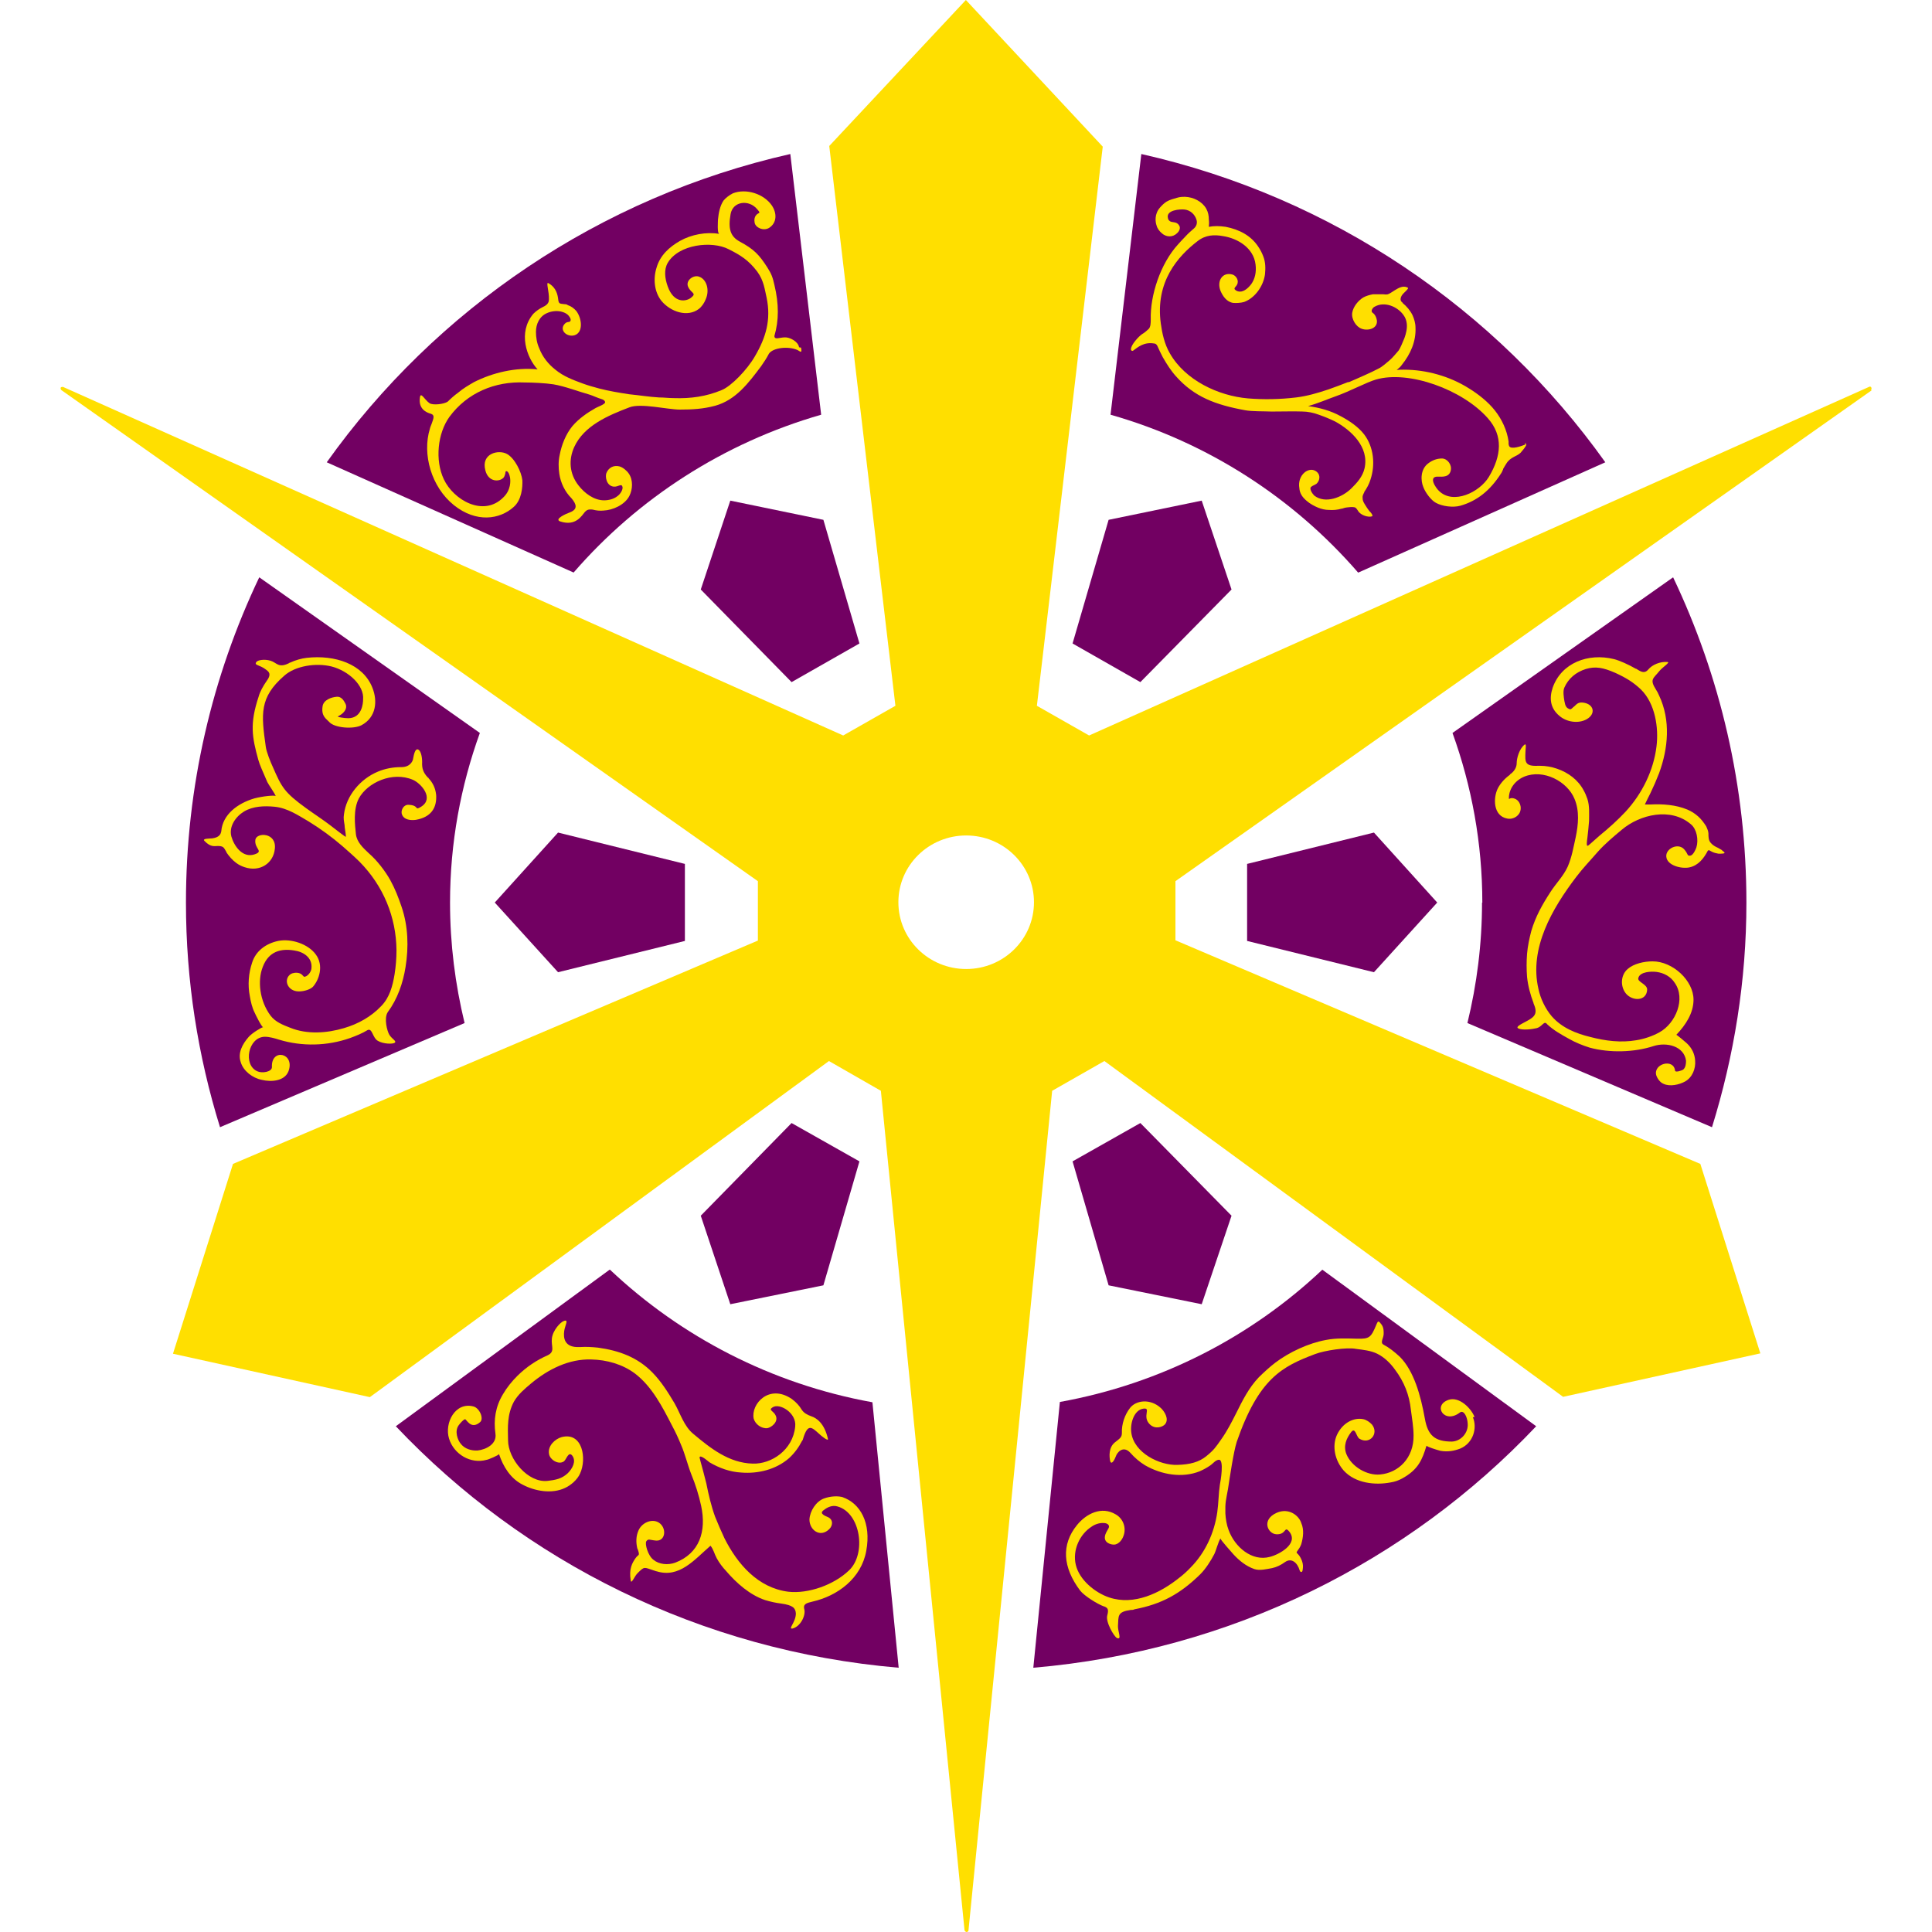 <svg width="32" height="32" viewBox="0 0 32 32" fill="none" xmlns="http://www.w3.org/2000/svg">
<g clip-path="url(#clip0_1766_17235)">
<path fill-rule="evenodd" clip-rule="evenodd" d="M7.454 14.95C7.454 13.96 7.631 13.018 7.948 12.14L4.294 9.562C3.515 11.198 3.08 13.023 3.08 14.95C3.08 16.246 3.278 17.49 3.644 18.67L7.695 16.945C7.54 16.304 7.454 15.638 7.454 14.95Z" fill="#720062"/>
<path fill-rule="evenodd" clip-rule="evenodd" d="M24.547 14.95C24.547 15.638 24.461 16.304 24.305 16.945L28.356 18.67C28.722 17.49 28.926 16.246 28.926 14.95C28.926 13.023 28.491 11.198 27.712 9.562L24.058 12.14C24.375 13.018 24.552 13.965 24.552 14.95" fill="#720062"/>
<path fill-rule="evenodd" clip-rule="evenodd" d="M22.499 9.483L26.589 7.657C24.783 5.123 22.07 3.265 18.904 2.551L18.394 6.869C20.012 7.329 21.43 8.255 22.494 9.483" fill="#720062"/>
<path fill-rule="evenodd" clip-rule="evenodd" d="M10.097 21.03L6.556 23.623C8.673 25.861 11.602 27.343 14.885 27.623L14.45 23.226C12.779 22.924 11.279 22.141 10.103 21.03" fill="#720062"/>
<path fill-rule="evenodd" clip-rule="evenodd" d="M17.555 23.221L17.115 27.623C20.398 27.343 23.326 25.861 25.444 23.623L21.902 21.03C20.726 22.141 19.227 22.919 17.555 23.221Z" fill="#720062"/>
<path fill-rule="evenodd" clip-rule="evenodd" d="M13.601 6.869L13.09 2.551C9.931 3.265 7.217 5.123 5.412 7.657L9.501 9.483C10.565 8.255 11.983 7.335 13.601 6.869Z" fill="#720062"/>
<path fill-rule="evenodd" clip-rule="evenodd" d="M16.003 16.05C15.385 16.05 14.88 15.558 14.88 14.944C14.88 14.33 15.385 13.838 16.003 13.838C16.626 13.838 17.126 14.336 17.126 14.944C17.126 15.553 16.626 16.05 16.003 16.05ZM30.989 6.461C30.989 6.461 31.006 6.435 30.995 6.419C30.989 6.403 30.968 6.398 30.957 6.408L18.039 12.182L17.174 11.69L18.265 2.429L15.998 0L13.735 2.418L14.831 11.69L13.966 12.182L1.043 6.408C1.043 6.408 1.011 6.408 1.006 6.419C1 6.435 1.006 6.451 1.016 6.461L12.553 14.595V15.579L3.859 19.278L2.865 22.422L6.126 23.141L13.73 17.574L14.59 18.067L15.976 31.974C15.976 31.974 15.992 32 16.008 32C16.024 32 16.041 31.989 16.041 31.974L17.427 18.067L18.292 17.574L25.89 23.136L29.157 22.416L28.163 19.278L19.469 15.574V14.595L31.006 6.461" fill="#FFDF00"/>
<path fill-rule="evenodd" clip-rule="evenodd" d="M13.111 11.298L11.607 9.764L12.096 8.292L13.638 8.61L14.235 10.658L13.111 11.298Z" fill="#720062"/>
<path fill-rule="evenodd" clip-rule="evenodd" d="M11.344 15.585L9.243 16.103L8.195 14.949L9.243 13.79L11.344 14.309V15.585Z" fill="#720062"/>
<path fill-rule="evenodd" clip-rule="evenodd" d="M14.235 19.236L13.638 21.289L12.096 21.602L11.607 20.136L13.111 18.601L14.235 19.236Z" fill="#720062"/>
<path fill-rule="evenodd" clip-rule="evenodd" d="M18.888 18.601L20.398 20.136L19.904 21.602L18.362 21.289L17.765 19.236L18.888 18.601Z" fill="#720062"/>
<path fill-rule="evenodd" clip-rule="evenodd" d="M20.656 14.309L22.757 13.79L23.805 14.949L22.757 16.103L20.656 15.585V14.309Z" fill="#720062"/>
<path fill-rule="evenodd" clip-rule="evenodd" d="M17.765 10.658L18.362 8.61L19.904 8.292L20.398 9.764L18.888 11.298L17.765 10.658Z" fill="#720062"/>
<path fill-rule="evenodd" clip-rule="evenodd" d="M25.277 7.356C25.186 7.398 25.041 7.44 25.003 7.398C24.992 7.387 24.992 7.372 24.987 7.356C24.987 7.35 24.987 7.34 24.987 7.335C24.987 7.335 24.987 7.329 24.987 7.324C24.987 7.324 24.987 7.319 24.987 7.313C24.96 7.123 24.874 6.943 24.761 6.8C24.649 6.657 24.482 6.525 24.326 6.43C24.015 6.234 23.628 6.123 23.252 6.123C23.214 6.123 23.171 6.123 23.133 6.128C23.166 6.102 23.198 6.075 23.219 6.043C23.364 5.863 23.456 5.652 23.445 5.424C23.445 5.355 23.423 5.281 23.397 5.223C23.359 5.144 23.3 5.075 23.23 5.017C23.23 5.017 23.23 5.017 23.23 5.011C23.203 4.995 23.198 4.974 23.198 4.953C23.203 4.874 23.284 4.837 23.321 4.779C23.321 4.768 23.321 4.763 23.3 4.757C23.235 4.731 23.166 4.768 23.106 4.805C23.069 4.826 23.031 4.858 22.988 4.874C22.967 4.879 22.94 4.879 22.908 4.874C22.897 4.874 22.886 4.874 22.881 4.874C22.881 4.874 22.875 4.874 22.87 4.874H22.859C22.816 4.874 22.779 4.874 22.741 4.874C22.687 4.884 22.628 4.9 22.58 4.927C22.494 4.98 22.413 5.08 22.397 5.181C22.381 5.287 22.462 5.414 22.553 5.445C22.666 5.488 22.843 5.435 22.8 5.281C22.789 5.239 22.768 5.202 22.736 5.181C22.693 5.154 22.741 5.091 22.768 5.08C22.934 4.985 23.149 5.08 23.246 5.218C23.278 5.26 23.294 5.308 23.3 5.355C23.311 5.435 23.289 5.525 23.262 5.599C23.23 5.678 23.192 5.768 23.166 5.805C23.133 5.842 23.069 5.922 23.02 5.964C22.972 6.006 22.886 6.08 22.838 6.102C22.789 6.128 22.682 6.181 22.596 6.218C22.51 6.255 22.408 6.303 22.343 6.329C22.343 6.329 22.333 6.329 22.327 6.329C22.22 6.371 22.107 6.414 22 6.451C21.828 6.509 21.645 6.562 21.468 6.583C21.204 6.615 20.93 6.62 20.672 6.599C20.178 6.557 19.63 6.297 19.377 5.853C19.286 5.699 19.248 5.514 19.227 5.361C19.13 4.662 19.517 4.239 19.834 3.995C19.968 3.889 20.113 3.884 20.259 3.911C20.5 3.948 20.764 4.106 20.796 4.382C20.812 4.509 20.785 4.62 20.726 4.704C20.662 4.789 20.581 4.847 20.506 4.826C20.479 4.821 20.447 4.794 20.447 4.784C20.447 4.757 20.479 4.741 20.489 4.715C20.527 4.646 20.473 4.562 20.409 4.546C20.248 4.503 20.151 4.652 20.215 4.816C20.253 4.906 20.318 5.001 20.425 5.017C20.479 5.022 20.554 5.017 20.608 5.001C20.791 4.932 20.925 4.736 20.952 4.546C20.962 4.445 20.962 4.345 20.925 4.249C20.903 4.191 20.876 4.138 20.844 4.091C20.721 3.9 20.522 3.8 20.302 3.757C20.194 3.741 20.108 3.741 20.022 3.757C20.027 3.715 20.027 3.673 20.022 3.635C20.022 3.572 20.011 3.514 19.979 3.456C19.909 3.334 19.764 3.265 19.63 3.26C19.587 3.26 19.544 3.26 19.495 3.276C19.442 3.292 19.377 3.307 19.323 3.339C19.28 3.366 19.243 3.403 19.211 3.44C19.119 3.546 19.135 3.678 19.157 3.736C19.168 3.784 19.205 3.831 19.243 3.863C19.313 3.927 19.42 3.937 19.495 3.863C19.533 3.831 19.56 3.773 19.528 3.731C19.512 3.704 19.485 3.688 19.453 3.683C19.431 3.678 19.404 3.678 19.383 3.667C19.366 3.657 19.345 3.635 19.345 3.614C19.307 3.477 19.549 3.461 19.624 3.471C19.716 3.482 19.791 3.551 19.818 3.641C19.834 3.694 19.818 3.747 19.775 3.784C19.727 3.826 19.678 3.868 19.635 3.916C19.608 3.942 19.587 3.969 19.56 3.995C19.544 4.011 19.528 4.032 19.512 4.048C19.221 4.366 19.049 4.89 19.06 5.292C19.06 5.339 19.06 5.419 19.023 5.451C18.99 5.482 18.953 5.514 18.915 5.535C18.861 5.572 18.732 5.71 18.732 5.784C18.732 5.81 18.754 5.816 18.765 5.81C18.851 5.747 18.947 5.662 19.114 5.689C19.135 5.689 19.152 5.699 19.168 5.726C19.195 5.789 19.227 5.853 19.259 5.916C19.323 6.027 19.393 6.139 19.479 6.234C19.78 6.572 20.13 6.705 20.624 6.795C20.737 6.816 20.93 6.811 21.043 6.816C21.07 6.816 21.097 6.816 21.124 6.816C21.274 6.816 21.424 6.811 21.57 6.816C21.661 6.816 21.758 6.837 21.844 6.869C21.935 6.901 22.026 6.938 22.112 6.98C22.376 7.123 22.682 7.403 22.601 7.758C22.569 7.895 22.478 7.996 22.381 8.091C22.23 8.239 21.951 8.351 21.768 8.208C21.736 8.176 21.682 8.097 21.715 8.065C21.736 8.044 21.779 8.033 21.806 8.012C21.828 7.991 21.844 7.964 21.849 7.938C21.865 7.874 21.833 7.821 21.779 7.795C21.725 7.768 21.661 7.784 21.613 7.821C21.532 7.885 21.505 7.991 21.521 8.081C21.527 8.176 21.575 8.239 21.645 8.298C21.699 8.345 21.768 8.382 21.833 8.409C21.887 8.43 21.946 8.446 22.01 8.446C22.08 8.451 22.15 8.446 22.22 8.425C22.225 8.425 22.236 8.425 22.247 8.419C22.284 8.403 22.338 8.403 22.376 8.398C22.397 8.398 22.419 8.398 22.44 8.403C22.467 8.414 22.478 8.441 22.494 8.462C22.537 8.536 22.666 8.573 22.725 8.552C22.752 8.541 22.693 8.472 22.682 8.467C22.655 8.43 22.628 8.393 22.607 8.356C22.585 8.319 22.569 8.292 22.569 8.25C22.564 8.213 22.58 8.187 22.596 8.155C22.596 8.155 22.596 8.155 22.596 8.149C22.639 8.086 22.677 8.017 22.698 7.948C22.784 7.694 22.752 7.403 22.596 7.197C22.499 7.07 22.349 6.969 22.209 6.895C22.037 6.8 21.854 6.752 21.666 6.726C21.822 6.684 21.978 6.615 22.128 6.562C22.354 6.483 22.639 6.329 22.789 6.287C23.327 6.128 24.224 6.451 24.643 6.927C24.901 7.218 24.869 7.551 24.659 7.901C24.503 8.155 24.074 8.361 23.837 8.134C23.778 8.081 23.649 7.885 23.821 7.895C23.886 7.895 24.009 7.911 24.031 7.784C24.047 7.705 23.982 7.599 23.886 7.594C23.805 7.594 23.73 7.62 23.665 7.668C23.52 7.768 23.531 7.964 23.574 8.065C23.606 8.155 23.703 8.287 23.784 8.329C23.891 8.388 24.068 8.409 24.186 8.377C24.466 8.298 24.681 8.123 24.858 7.848C24.874 7.827 24.885 7.8 24.896 7.774C24.896 7.774 24.896 7.774 24.896 7.768C24.912 7.737 24.928 7.716 24.95 7.678C25.019 7.567 25.122 7.562 25.186 7.499C25.218 7.462 25.25 7.424 25.272 7.387C25.293 7.35 25.272 7.335 25.25 7.345" fill="#FFDF00"/>
<path fill-rule="evenodd" clip-rule="evenodd" d="M28.523 14.082C28.491 14.066 28.464 14.044 28.426 14.029C28.394 14.013 28.362 13.992 28.335 13.96C28.297 13.918 28.297 13.859 28.297 13.806C28.297 13.769 28.276 13.722 28.259 13.685C28.222 13.627 28.179 13.568 28.125 13.521C28.071 13.473 28.012 13.436 27.948 13.409C27.76 13.33 27.539 13.314 27.335 13.325C27.325 13.325 27.244 13.325 27.244 13.325C27.276 13.261 27.303 13.198 27.335 13.14C27.389 13.028 27.437 12.917 27.48 12.806C27.631 12.393 27.674 11.933 27.48 11.52C27.464 11.483 27.448 11.451 27.427 11.42C27.319 11.25 27.384 11.24 27.486 11.113C27.539 11.049 27.668 10.97 27.62 10.965C27.502 10.954 27.367 11.007 27.298 11.092C27.249 11.15 27.195 11.134 27.142 11.102C27.126 11.092 27.115 11.086 27.099 11.076H27.093C26.975 11.007 26.819 10.938 26.733 10.917C26.303 10.811 25.863 10.98 25.718 11.388C25.659 11.563 25.675 11.727 25.825 11.854C25.944 11.96 26.142 11.991 26.282 11.912C26.438 11.822 26.4 11.658 26.218 11.637C26.126 11.626 26.105 11.679 26.067 11.706C26.046 11.721 26.024 11.753 26.003 11.748C25.944 11.727 25.927 11.7 25.911 11.61C25.901 11.547 25.884 11.446 25.911 11.388C25.976 11.24 26.099 11.134 26.266 11.081C26.422 11.034 26.551 11.055 26.755 11.145C26.938 11.229 27.056 11.303 27.179 11.42C27.416 11.653 27.475 12.055 27.437 12.362C27.389 12.759 27.201 13.145 26.922 13.447C26.793 13.584 26.647 13.716 26.497 13.838C26.454 13.875 26.384 13.939 26.341 13.976C26.293 14.018 26.266 14.05 26.293 13.87C26.303 13.78 26.314 13.685 26.32 13.595C26.32 13.473 26.33 13.351 26.293 13.235C26.277 13.187 26.255 13.134 26.228 13.087C26.137 12.917 25.976 12.796 25.788 12.732C25.696 12.7 25.6 12.684 25.508 12.684C25.492 12.684 25.487 12.684 25.476 12.684C25.25 12.695 25.261 12.616 25.266 12.457C25.266 12.409 25.288 12.303 25.25 12.335C25.164 12.404 25.121 12.557 25.121 12.642C25.121 12.716 25.073 12.785 25.009 12.827C25.009 12.827 25.009 12.827 25.009 12.833C24.928 12.891 24.858 12.965 24.81 13.055C24.729 13.214 24.729 13.515 24.965 13.558C25.073 13.579 25.175 13.505 25.186 13.409C25.197 13.346 25.164 13.23 25.046 13.219C24.992 13.219 24.992 13.256 24.992 13.208C24.998 13.06 25.095 12.928 25.245 12.864C25.567 12.732 25.96 12.944 26.078 13.23C26.164 13.431 26.142 13.658 26.099 13.865C26.062 14.029 26.035 14.198 25.965 14.357C25.895 14.51 25.772 14.632 25.68 14.775C25.546 14.981 25.433 15.182 25.363 15.42C25.331 15.542 25.304 15.669 25.293 15.796C25.283 15.923 25.283 16.055 25.293 16.183C25.309 16.331 25.347 16.474 25.401 16.616V16.622C25.492 16.823 25.385 16.86 25.218 16.95C25.17 16.976 25.105 17.013 25.148 17.034C25.213 17.066 25.369 17.05 25.454 17.029C25.535 17.008 25.573 16.913 25.61 16.95C25.616 16.95 25.621 16.96 25.627 16.966C25.734 17.066 25.858 17.135 25.992 17.209C26.094 17.267 26.212 17.315 26.33 17.352C26.663 17.442 27.067 17.431 27.389 17.326C27.604 17.257 27.894 17.326 27.926 17.569C27.926 17.617 27.921 17.68 27.878 17.717C27.862 17.728 27.749 17.77 27.744 17.733C27.722 17.527 27.384 17.617 27.432 17.807C27.448 17.86 27.496 17.929 27.55 17.95C27.658 18.003 27.814 17.966 27.91 17.913C28.034 17.844 28.087 17.696 28.077 17.569C28.071 17.458 28.023 17.357 27.937 17.278C27.926 17.267 27.77 17.135 27.765 17.14C27.921 16.976 28.05 16.78 28.05 16.558C28.05 16.241 27.706 15.923 27.373 15.923C27.233 15.923 27.061 15.96 26.959 16.05C26.841 16.151 26.835 16.341 26.932 16.458C27.04 16.585 27.271 16.585 27.282 16.394C27.287 16.299 27.115 16.267 27.136 16.198C27.163 16.093 27.351 16.087 27.437 16.098C27.561 16.114 27.674 16.177 27.738 16.278C27.926 16.542 27.754 16.95 27.486 17.098C27.373 17.161 27.233 17.209 27.099 17.23C26.846 17.273 26.594 17.241 26.346 17.177C26.105 17.119 25.868 17.024 25.702 16.833C25.594 16.706 25.514 16.537 25.481 16.378C25.326 15.706 25.707 15.05 26.11 14.521C26.218 14.378 26.346 14.246 26.465 14.108C26.583 13.976 26.723 13.859 26.862 13.743C27.163 13.489 27.674 13.367 28.007 13.653C28.104 13.732 28.136 13.912 28.098 14.034C28.087 14.071 28.044 14.161 28.002 14.171C27.937 14.182 27.969 14.15 27.894 14.066C27.792 13.955 27.588 14.055 27.599 14.187C27.609 14.336 27.851 14.394 27.98 14.367C28.131 14.336 28.222 14.214 28.286 14.092C28.302 14.066 28.34 14.103 28.356 14.108C28.388 14.124 28.426 14.134 28.464 14.14C28.491 14.14 28.534 14.14 28.555 14.134C28.582 14.124 28.539 14.097 28.528 14.092" fill="#FFDF00"/>
<path fill-rule="evenodd" clip-rule="evenodd" d="M24.423 23.469C24.364 23.321 24.17 23.131 23.998 23.184C23.719 23.274 23.923 23.596 24.181 23.395C24.245 23.348 24.305 23.469 24.31 23.581C24.321 23.734 24.197 23.872 24.047 23.877C23.762 23.877 23.649 23.771 23.601 23.501C23.531 23.11 23.418 22.707 23.187 22.474C23.096 22.39 23.009 22.321 22.918 22.273C22.848 22.236 22.924 22.162 22.918 22.078C22.918 21.993 22.902 21.956 22.854 21.903C22.821 21.871 22.816 21.898 22.795 21.945C22.709 22.152 22.682 22.178 22.483 22.173C22.477 22.173 22.472 22.173 22.467 22.173C22.295 22.168 22.123 22.162 21.962 22.194C21.672 22.247 21.355 22.395 21.123 22.57C21.027 22.644 20.941 22.723 20.849 22.813C20.683 22.988 20.581 23.194 20.473 23.411C20.398 23.559 20.328 23.697 20.231 23.835C20.135 23.972 20.108 24.015 19.979 24.12C19.861 24.216 19.71 24.258 19.501 24.263C19.205 24.274 18.781 24.062 18.738 23.729C18.716 23.57 18.786 23.353 18.936 23.332C19.076 23.311 18.91 23.459 19.044 23.591C19.135 23.681 19.259 23.634 19.296 23.591C19.372 23.501 19.28 23.369 19.227 23.321C19.055 23.163 18.818 23.189 18.716 23.321C18.63 23.432 18.576 23.586 18.582 23.734C18.582 23.808 18.549 23.824 18.463 23.893C18.361 23.977 18.372 24.126 18.388 24.2C18.41 24.274 18.463 24.173 18.48 24.126C18.501 24.057 18.603 23.935 18.721 24.062C18.791 24.142 18.877 24.216 18.963 24.268C19.237 24.427 19.581 24.485 19.871 24.369C19.93 24.343 19.99 24.311 20.043 24.274C20.092 24.242 20.129 24.184 20.188 24.178C20.28 24.173 20.215 24.544 20.205 24.591C20.183 24.739 20.183 24.898 20.162 25.046C20.113 25.39 19.963 25.718 19.721 25.962C19.662 26.025 19.597 26.084 19.527 26.137C19.216 26.385 18.786 26.597 18.372 26.459C18.136 26.38 17.878 26.168 17.819 25.92C17.76 25.676 17.883 25.412 18.082 25.285C18.136 25.247 18.211 25.221 18.281 25.226C18.34 25.226 18.394 25.263 18.356 25.322C18.335 25.364 18.265 25.454 18.319 25.528C18.351 25.57 18.426 25.591 18.474 25.581C18.539 25.565 18.587 25.502 18.609 25.438C18.657 25.311 18.609 25.157 18.48 25.083C18.243 24.941 17.991 25.073 17.84 25.258C17.572 25.586 17.604 25.962 17.889 26.343C17.958 26.433 18.179 26.57 18.286 26.608C18.286 26.608 18.297 26.608 18.302 26.613C18.345 26.634 18.367 26.655 18.34 26.756C18.308 26.861 18.453 27.11 18.501 27.131C18.587 27.168 18.512 27.015 18.517 26.93C18.528 26.766 18.501 26.698 18.727 26.666C18.748 26.666 18.77 26.666 18.791 26.655C19.237 26.57 19.549 26.401 19.882 26.073C19.968 25.988 20.059 25.846 20.113 25.74C20.14 25.687 20.178 25.538 20.215 25.48C20.204 25.496 20.409 25.718 20.43 25.745C20.527 25.851 20.64 25.941 20.774 25.988C20.866 26.02 20.978 25.988 21.07 25.973C21.145 25.957 21.22 25.92 21.285 25.872C21.392 25.798 21.489 25.883 21.526 26.009C21.537 26.047 21.569 26.047 21.575 26.009C21.585 25.951 21.585 25.909 21.564 25.851C21.51 25.713 21.457 25.734 21.483 25.697C21.51 25.66 21.537 25.623 21.553 25.576C21.585 25.465 21.602 25.337 21.553 25.226C21.516 25.105 21.349 24.967 21.145 25.057C20.887 25.173 21 25.406 21.14 25.412C21.311 25.422 21.268 25.263 21.355 25.369C21.516 25.57 21.183 25.75 21.032 25.787C20.736 25.867 20.452 25.623 20.35 25.343C20.317 25.258 20.301 25.157 20.296 25.068C20.291 24.877 20.307 24.845 20.339 24.665C20.366 24.491 20.43 24.052 20.484 23.882C20.849 22.829 21.236 22.633 21.784 22.427C21.935 22.369 22.306 22.311 22.461 22.342C22.58 22.358 22.703 22.369 22.811 22.422C22.929 22.48 23.031 22.58 23.106 22.686C23.257 22.887 23.343 23.104 23.369 23.353C23.386 23.48 23.413 23.644 23.413 23.776C23.418 24.147 23.165 24.395 22.859 24.422C22.644 24.443 22.386 24.295 22.3 24.083C22.247 23.946 22.3 23.824 22.381 23.718C22.451 23.634 22.461 23.792 22.515 23.829C22.687 23.935 22.843 23.745 22.725 23.596C22.687 23.554 22.633 23.517 22.58 23.506C22.429 23.475 22.241 23.559 22.144 23.766C22.058 23.956 22.112 24.194 22.257 24.358C22.451 24.57 22.778 24.602 23.031 24.554C23.096 24.544 23.16 24.523 23.219 24.491C23.493 24.343 23.558 24.173 23.627 23.946C23.649 23.967 23.778 24.009 23.858 24.03C23.982 24.052 24.09 24.03 24.186 23.993C24.401 23.903 24.471 23.655 24.396 23.475" fill="#FFDF00"/>
<path fill-rule="evenodd" clip-rule="evenodd" d="M13.977 24.803C13.88 24.771 13.751 24.782 13.649 24.819C13.515 24.867 13.413 25.031 13.407 25.168C13.407 25.343 13.585 25.475 13.735 25.327C13.8 25.264 13.8 25.163 13.708 25.126C13.574 25.073 13.606 25.036 13.655 25.004C13.703 24.967 13.784 24.925 13.87 24.951C14.256 25.057 14.353 25.735 14.063 26.01C13.81 26.253 13.386 26.401 13.058 26.364C12.553 26.301 12.214 25.904 12 25.48C11.946 25.364 11.892 25.242 11.844 25.121C11.779 24.941 11.736 24.756 11.699 24.57C11.688 24.517 11.613 24.242 11.597 24.184C11.597 24.163 11.575 24.136 11.597 24.126C11.629 24.115 11.731 24.205 11.752 24.221C11.914 24.316 12.091 24.38 12.279 24.39C12.553 24.412 12.849 24.343 13.069 24.152C13.16 24.068 13.23 23.972 13.284 23.866C13.295 23.856 13.3 23.84 13.305 23.819C13.381 23.575 13.445 23.639 13.563 23.745C13.601 23.782 13.719 23.877 13.714 23.835C13.655 23.57 13.52 23.485 13.44 23.459C13.37 23.433 13.316 23.406 13.278 23.348C13.241 23.284 13.187 23.226 13.117 23.173C12.741 22.914 12.435 23.253 12.483 23.496C12.51 23.591 12.612 23.665 12.709 23.655C12.773 23.644 12.897 23.554 12.849 23.448C12.816 23.369 12.72 23.358 12.795 23.311C12.908 23.231 13.198 23.401 13.171 23.628C13.133 24.02 12.773 24.253 12.467 24.242C12.075 24.232 11.768 23.988 11.484 23.75C11.328 23.623 11.269 23.411 11.172 23.242C11.065 23.062 10.952 22.882 10.807 22.734C10.559 22.48 10.253 22.369 9.904 22.321C9.807 22.311 9.71 22.305 9.619 22.311C9.619 22.311 9.608 22.311 9.603 22.311C9.345 22.326 9.329 22.157 9.345 22.046C9.356 21.956 9.431 21.84 9.334 21.882C9.286 21.898 9.157 22.03 9.141 22.168C9.125 22.3 9.2 22.385 9.071 22.448C8.888 22.528 8.722 22.639 8.571 22.787C8.48 22.877 8.394 22.983 8.33 23.094C8.206 23.3 8.174 23.517 8.206 23.745C8.233 23.919 8.05 24.009 7.91 24.025C7.808 24.03 7.701 23.999 7.636 23.919C7.577 23.851 7.529 23.708 7.593 23.613C7.615 23.581 7.669 23.517 7.701 23.507C7.722 23.496 7.798 23.692 7.953 23.554C8.018 23.496 7.943 23.321 7.841 23.295C7.54 23.216 7.357 23.57 7.438 23.829C7.518 24.089 7.798 24.253 8.061 24.179C8.082 24.179 8.27 24.099 8.265 24.083C8.335 24.295 8.458 24.491 8.657 24.591C8.856 24.697 9.141 24.75 9.361 24.644C9.453 24.602 9.565 24.507 9.608 24.406C9.721 24.163 9.651 23.713 9.302 23.803C9.189 23.835 9.071 23.951 9.093 24.078C9.103 24.173 9.248 24.269 9.34 24.205C9.383 24.173 9.415 24.03 9.479 24.11C9.549 24.205 9.479 24.327 9.404 24.401C9.302 24.496 9.2 24.512 9.071 24.528C8.743 24.565 8.415 24.163 8.415 23.856C8.41 23.634 8.399 23.427 8.512 23.216C8.582 23.094 8.69 23.004 8.797 22.914C9.082 22.676 9.426 22.506 9.791 22.517C10.049 22.522 10.312 22.596 10.517 22.75C10.801 22.967 10.973 23.305 11.134 23.618C11.188 23.718 11.237 23.824 11.28 23.93C11.349 24.089 11.387 24.258 11.451 24.422C11.521 24.591 11.575 24.766 11.613 24.941C11.704 25.364 11.586 25.729 11.183 25.883C11.065 25.925 10.919 25.914 10.823 25.835C10.731 25.766 10.678 25.57 10.705 25.528C10.742 25.48 10.753 25.507 10.866 25.517C11.016 25.528 11.043 25.332 10.936 25.237C10.823 25.137 10.635 25.211 10.576 25.348C10.533 25.444 10.533 25.544 10.554 25.639C10.554 25.645 10.559 25.655 10.565 25.666C10.602 25.782 10.576 25.735 10.522 25.814C10.473 25.888 10.414 25.983 10.447 26.179C10.457 26.248 10.511 26.1 10.565 26.052C10.678 25.941 10.662 25.957 10.839 26.015C10.85 26.015 10.86 26.026 10.877 26.026C11.253 26.142 11.5 25.835 11.768 25.602C11.817 25.66 11.833 25.74 11.871 25.809C11.914 25.888 11.967 25.957 12.026 26.02C12.198 26.221 12.419 26.417 12.671 26.502C12.757 26.528 12.849 26.549 12.94 26.56C13.133 26.587 13.176 26.634 13.182 26.724C13.182 26.872 13.042 26.989 13.128 26.973C13.257 26.941 13.348 26.761 13.322 26.655C13.295 26.56 13.375 26.549 13.456 26.528C13.875 26.433 14.267 26.142 14.348 25.687C14.434 25.221 14.246 24.898 13.956 24.798" fill="#FFDF00"/>
<path fill-rule="evenodd" clip-rule="evenodd" d="M13.235 5.752C13.219 5.652 13.074 5.583 12.999 5.588C12.918 5.588 12.822 5.636 12.827 5.562C12.902 5.308 12.902 5.033 12.827 4.721C12.8 4.599 12.778 4.535 12.709 4.429C12.574 4.218 12.488 4.128 12.252 4.001C12.096 3.916 12.058 3.789 12.101 3.546C12.139 3.329 12.408 3.302 12.542 3.466C12.569 3.498 12.59 3.519 12.569 3.53C12.547 3.54 12.478 3.577 12.499 3.689C12.515 3.773 12.649 3.832 12.741 3.773C12.87 3.689 12.87 3.53 12.784 3.403C12.649 3.207 12.354 3.117 12.139 3.202C12.085 3.228 12.021 3.276 11.983 3.323C11.924 3.413 11.903 3.525 11.892 3.636C11.892 3.662 11.876 3.863 11.913 3.874C11.698 3.837 11.451 3.884 11.263 3.99C11.086 4.091 10.935 4.228 10.876 4.429C10.817 4.609 10.833 4.832 10.957 4.985C11.107 5.165 11.387 5.26 11.575 5.117C11.623 5.08 11.666 5.017 11.688 4.959C11.758 4.805 11.704 4.625 11.58 4.583C11.489 4.546 11.349 4.646 11.398 4.752C11.446 4.858 11.543 4.853 11.451 4.927C11.371 4.996 11.161 5.033 11.059 4.742C11.011 4.609 10.995 4.467 11.059 4.355C11.242 4.043 11.795 3.985 12.069 4.128C12.268 4.228 12.397 4.308 12.542 4.498C12.655 4.652 12.666 4.8 12.698 4.932C12.773 5.297 12.687 5.588 12.504 5.901C12.376 6.123 12.112 6.398 11.951 6.462C11.698 6.567 11.441 6.604 11.161 6.594C11.081 6.594 11 6.583 10.914 6.583C10.747 6.573 10.586 6.546 10.419 6.53C10.253 6.504 10.086 6.477 9.925 6.435C9.828 6.409 9.732 6.382 9.646 6.35C9.49 6.292 9.334 6.234 9.205 6.128C9.082 6.033 8.985 5.911 8.931 5.768C8.893 5.684 8.877 5.588 8.877 5.498C8.877 5.366 8.936 5.239 9.06 5.186C9.13 5.154 9.216 5.144 9.291 5.16C9.329 5.17 9.366 5.181 9.404 5.213C9.425 5.234 9.474 5.292 9.442 5.324C9.425 5.34 9.393 5.324 9.356 5.361C9.253 5.467 9.393 5.594 9.522 5.551C9.667 5.498 9.635 5.266 9.544 5.149C9.506 5.107 9.458 5.07 9.404 5.054C9.393 5.043 9.372 5.038 9.35 5.038C9.264 5.027 9.253 5.038 9.243 4.938C9.227 4.826 9.178 4.742 9.082 4.689C9.039 4.668 9.098 4.832 9.092 4.959C9.092 4.99 9.087 5.043 8.99 5.086C8.936 5.112 8.877 5.154 8.834 5.197C8.571 5.509 8.727 5.927 8.904 6.118C8.544 6.081 8.163 6.171 7.851 6.329C7.76 6.382 7.668 6.435 7.588 6.504C7.529 6.546 7.469 6.599 7.416 6.652C7.357 6.694 7.174 6.716 7.115 6.679C7.029 6.62 6.964 6.472 6.954 6.594C6.932 6.769 7.056 6.832 7.136 6.853C7.201 6.874 7.185 6.922 7.152 7.012C7.142 7.044 7.126 7.07 7.12 7.102C6.991 7.52 7.142 8.065 7.518 8.367C7.889 8.663 8.276 8.605 8.507 8.398C8.641 8.282 8.657 8.07 8.652 7.954C8.636 7.811 8.523 7.589 8.399 7.52C8.259 7.441 7.964 7.509 8.039 7.79C8.087 7.986 8.27 7.986 8.34 7.912C8.356 7.896 8.372 7.843 8.372 7.822C8.372 7.79 8.426 7.79 8.447 7.906C8.458 7.964 8.464 8.118 8.335 8.24C8.007 8.568 7.512 8.282 7.351 7.938C7.201 7.62 7.249 7.176 7.443 6.906C7.738 6.504 8.2 6.313 8.689 6.335C8.818 6.335 9.033 6.345 9.168 6.366C9.356 6.398 9.576 6.483 9.764 6.536C9.818 6.552 9.904 6.594 9.963 6.61C9.984 6.615 10.027 6.636 10.022 6.668C10.011 6.7 9.893 6.742 9.866 6.758C9.726 6.837 9.587 6.933 9.479 7.06C9.372 7.192 9.302 7.366 9.27 7.536C9.248 7.636 9.248 7.742 9.264 7.848C9.286 7.996 9.356 8.144 9.463 8.25C9.549 8.351 9.576 8.435 9.436 8.488C9.388 8.504 9.168 8.599 9.28 8.637C9.538 8.721 9.635 8.541 9.689 8.478C9.716 8.451 9.742 8.43 9.818 8.441C9.877 8.457 9.936 8.462 9.99 8.457C10.151 8.451 10.35 8.361 10.425 8.213C10.479 8.107 10.489 7.949 10.414 7.843C10.382 7.795 10.317 7.742 10.264 7.726C10.167 7.7 10.081 7.742 10.043 7.837C10.022 7.896 10.043 8.044 10.162 8.06C10.242 8.07 10.301 7.991 10.312 8.076C10.312 8.129 10.264 8.192 10.226 8.218C10.167 8.266 10.081 8.287 10.006 8.287C9.839 8.287 9.683 8.171 9.581 8.039C9.431 7.848 9.415 7.615 9.511 7.404C9.673 7.049 10.076 6.88 10.425 6.747C10.613 6.673 11.059 6.784 11.258 6.784C11.467 6.784 11.645 6.774 11.844 6.721C12.187 6.626 12.397 6.345 12.607 6.065C12.655 5.996 12.698 5.932 12.736 5.858C12.805 5.758 13.053 5.731 13.203 5.795C13.251 5.816 13.289 5.869 13.268 5.758" fill="#FFDF00"/>
<path fill-rule="evenodd" clip-rule="evenodd" d="M7.223 13.161C7.212 13.055 7.169 12.965 7.099 12.891C7.099 12.891 7.099 12.88 7.088 12.88C7.008 12.796 6.986 12.722 6.992 12.621C6.992 12.52 6.965 12.431 6.927 12.415C6.879 12.393 6.857 12.483 6.841 12.573C6.841 12.584 6.809 12.706 6.648 12.706C6.648 12.706 6.648 12.706 6.637 12.706C6.508 12.706 6.374 12.732 6.261 12.78C5.965 12.902 5.734 13.182 5.697 13.489C5.686 13.552 5.697 13.6 5.707 13.664C5.707 13.716 5.729 13.801 5.729 13.859C5.729 13.875 5.514 13.7 5.476 13.674C5.353 13.579 5.197 13.478 5.073 13.388C4.708 13.124 4.665 13.039 4.52 12.706C4.482 12.626 4.412 12.452 4.402 12.367C4.326 11.827 4.294 11.552 4.708 11.192C4.891 11.028 5.234 10.975 5.492 11.039C5.777 11.113 6.035 11.356 6.014 11.584C6.014 11.647 5.997 11.891 5.772 11.896C5.702 11.896 5.568 11.875 5.6 11.864C5.745 11.79 5.745 11.7 5.723 11.658C5.702 11.621 5.664 11.531 5.573 11.541C5.498 11.547 5.353 11.589 5.342 11.706C5.32 11.864 5.406 11.907 5.449 11.954C5.535 12.06 5.858 12.081 5.987 12.012C6.234 11.88 6.255 11.61 6.169 11.393C6.014 10.996 5.546 10.843 5.079 10.896C4.993 10.906 4.896 10.933 4.805 10.975C4.799 10.975 4.788 10.98 4.783 10.986C4.611 11.07 4.584 10.975 4.482 10.944C4.38 10.912 4.267 10.933 4.246 10.965C4.203 11.023 4.299 11.007 4.407 11.092C4.439 11.118 4.509 11.155 4.418 11.277C4.359 11.361 4.305 11.457 4.283 11.541C4.133 11.991 4.176 12.213 4.278 12.584C4.299 12.663 4.353 12.78 4.428 12.954C4.455 13.007 4.541 13.124 4.568 13.187C4.557 13.166 4.353 13.187 4.213 13.224C3.939 13.304 3.687 13.489 3.665 13.769C3.655 13.822 3.628 13.87 3.515 13.886C3.461 13.891 3.348 13.886 3.386 13.928C3.499 14.044 3.553 14.008 3.628 14.013C3.708 14.018 3.708 14.044 3.751 14.113C3.751 14.113 3.751 14.113 3.751 14.119C3.794 14.182 3.848 14.246 3.913 14.293C3.956 14.325 3.999 14.346 4.047 14.362C4.31 14.452 4.53 14.293 4.552 14.06C4.584 13.785 4.251 13.785 4.23 13.907C4.208 14.06 4.375 14.097 4.219 14.15C4.015 14.219 3.875 14.008 3.832 13.854C3.789 13.69 3.902 13.526 4.042 13.441C4.192 13.351 4.38 13.346 4.547 13.362C4.762 13.383 4.939 13.505 5.111 13.605C5.31 13.727 5.498 13.865 5.67 14.013C5.766 14.097 5.863 14.182 5.954 14.272C6.352 14.674 6.562 15.193 6.567 15.738C6.567 15.876 6.556 16.008 6.535 16.14C6.503 16.331 6.454 16.521 6.314 16.664C6.148 16.839 5.933 16.96 5.697 17.029C5.412 17.114 5.084 17.135 4.81 17.024C4.686 16.976 4.563 16.929 4.482 16.823C4.299 16.579 4.262 16.241 4.353 16.013C4.45 15.759 4.649 15.706 4.874 15.743C5.025 15.764 5.175 15.86 5.159 16.034C5.159 16.082 5.111 16.161 5.052 16.177C5.025 16.188 5.019 16.145 4.971 16.124C4.907 16.098 4.842 16.119 4.821 16.13C4.686 16.214 4.756 16.421 4.95 16.421C5.046 16.421 5.143 16.384 5.181 16.346C5.283 16.235 5.369 15.992 5.229 15.807C5.105 15.637 4.826 15.542 4.611 15.584C4.402 15.627 4.235 15.754 4.176 15.944C4.117 16.119 4.101 16.315 4.138 16.5C4.154 16.595 4.176 16.691 4.219 16.775C4.23 16.802 4.337 17.018 4.359 17.013C4.326 17.018 4.17 17.114 4.117 17.177C4.015 17.294 3.934 17.442 3.988 17.595C4.031 17.738 4.181 17.855 4.337 17.886C4.493 17.924 4.713 17.908 4.778 17.744C4.891 17.437 4.487 17.357 4.504 17.675C4.504 17.754 4.342 17.781 4.262 17.744C4.02 17.638 4.111 17.177 4.385 17.172C4.466 17.172 4.552 17.198 4.622 17.22C5.003 17.336 5.422 17.326 5.799 17.193C5.901 17.156 6.003 17.114 6.089 17.061C6.169 17.024 6.169 17.193 6.261 17.241C6.352 17.294 6.503 17.294 6.535 17.273C6.578 17.246 6.497 17.214 6.449 17.14C6.411 17.077 6.357 16.865 6.422 16.765C6.583 16.548 6.675 16.283 6.717 16.018C6.771 15.685 6.76 15.341 6.653 15.024C6.599 14.865 6.546 14.727 6.465 14.579C6.379 14.425 6.245 14.251 6.11 14.134C6.014 14.044 5.911 13.949 5.895 13.817C5.879 13.664 5.847 13.409 5.944 13.224C6.083 12.965 6.497 12.769 6.841 12.917C6.975 12.976 7.196 13.224 6.975 13.362C6.857 13.436 6.954 13.335 6.76 13.33C6.685 13.33 6.642 13.415 6.653 13.473C6.68 13.589 6.82 13.589 6.889 13.579C7.126 13.537 7.244 13.394 7.223 13.15" fill="#FFDF00"/>
</g>
<defs>
<clipPath id="clip0_1766_17235">
<rect width="30" height="32" fill="white" transform="translate(1)"/>
</clipPath>
</defs>
</svg>
